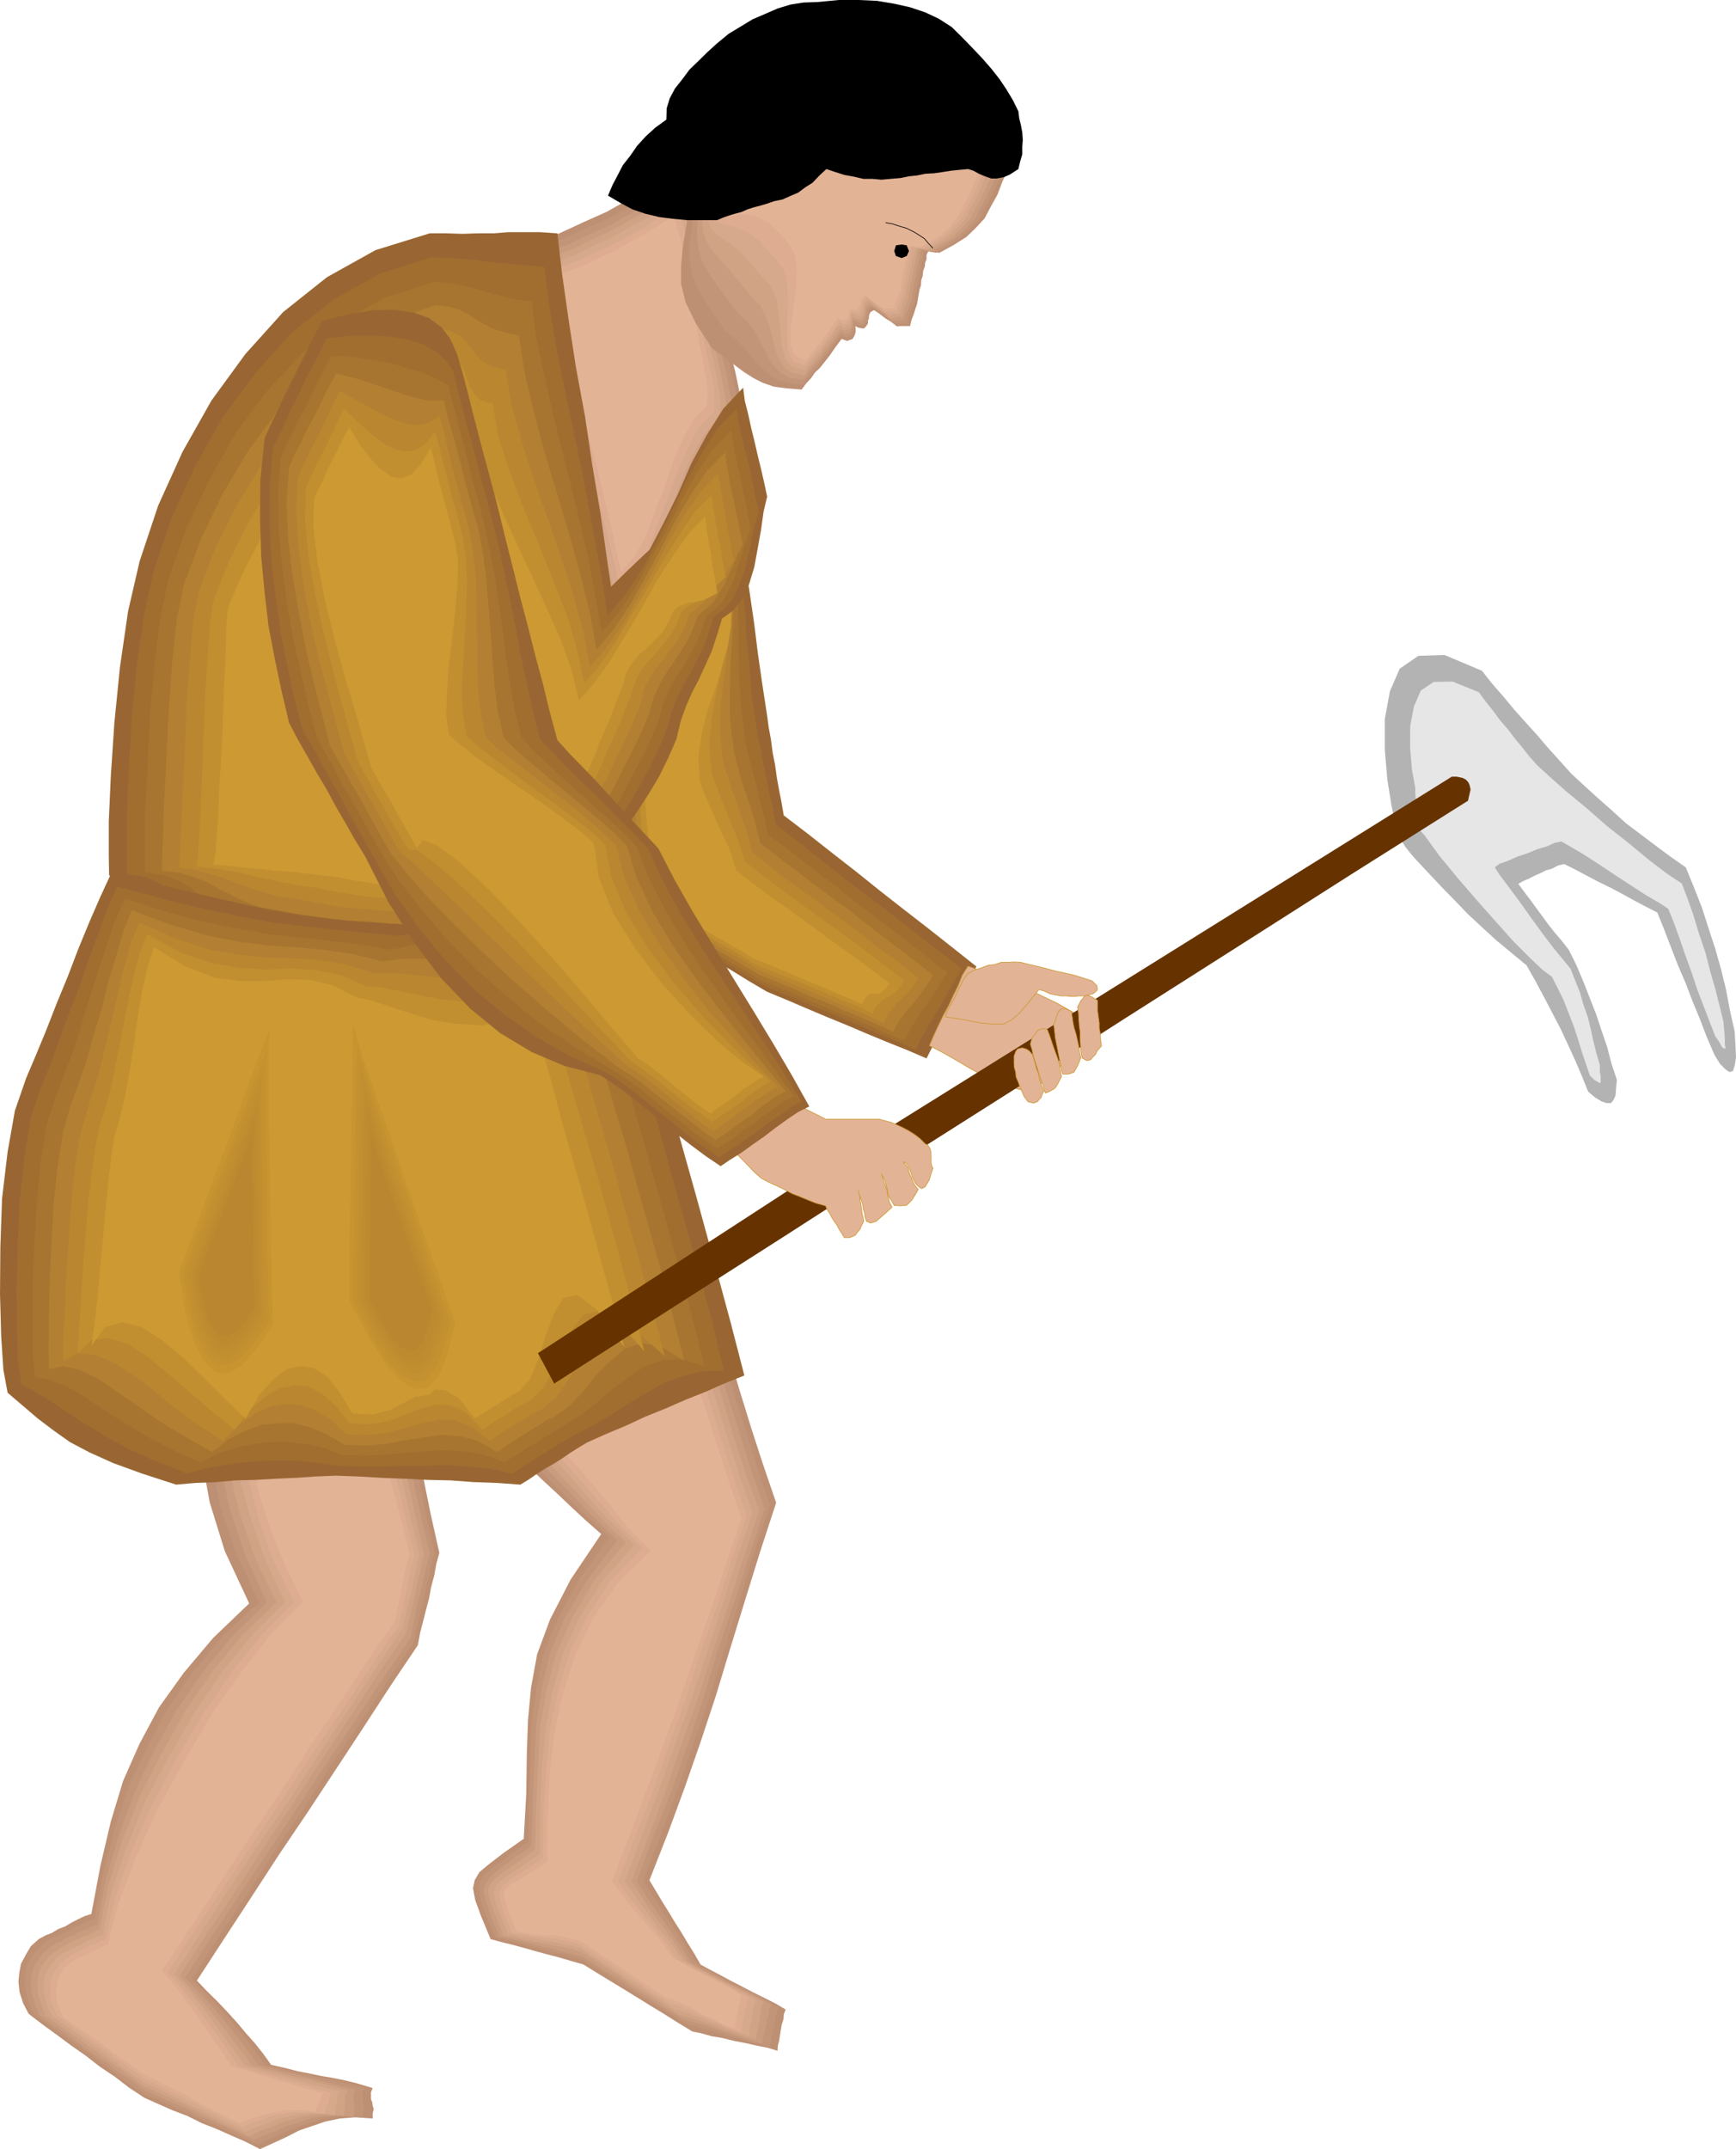 <svg xmlns="http://www.w3.org/2000/svg" version="1.2" width="387.855" height="480" viewBox="0 0 10262 12700" preserveAspectRatio="xMidYMid" fill-rule="evenodd" stroke-width="28.222" stroke-linejoin="round" xml:space="preserve"><defs class="ClipPathGroup"><clipPath id="a" clipPathUnits="userSpaceOnUse"><path d="M0 0h10262v12700H0z"/></clipPath></defs><g class="SlideGroup"><g class="Slide" clip-path="url(#a)"><g class="Page"><g class="com.sun.star.drawing.PolyPolygonShape"><path class="BoundingBox" fill="none" d="M8186 3871h2077v2649H8186z"/><path fill="#B3B3B3" d="m8226 4763-25-155-15-176v-183l30-163 58-134 110-76 155-5 221 93 61 77 68 78 64 77 68 76 66 73 66 77 66 73 70 78 79 73 78 71 84 74 81 74 84 63 87 66 89 66 94 66 48 117 48 122 38 119 41 125 33 117 30 122 23 123 28 124 5 86 3 69-8 48-10 31-20 7-23-15-33-33-33-53-46-107-41-107-43-104-40-105-46-107-41-106-40-104-41-102-74-38-68-36-69-38-66-35-74-36-66-35-68-36-66-33-39 10-33 18-36 10-30 15-36 16-33 17-31 13-33 18 33 45 39 51 33 46 38 51 35 48 38 48 42 49 41 53 45 91 41 97 38 97 38 97 31 94 33 96 25 97 33 99-5 51-3 40-12 28-15 18h-28l-28-10-38-23-41-35-38-94-38-89-43-94-44-94-49-94-48-92-51-95-53-94-92-76-86-71-86-79-82-76-81-84-76-78-79-84-74-79-33-38-28-36-25-40-13-38-17-41-11-43-7-41-8-38Z"/></g><g class="com.sun.star.drawing.PolyPolygonShape"><path class="BoundingBox" fill="none" d="M8336 4027h1867v2373H8336z"/><path fill="#E6E6E6" d="m8366 4656-20-110-10-125v-129l22-117 41-94 76-51 112-2 155 63 41 56 45 56 41 56 46 53 40 53 43 51 41 53 48 54 69 63 99 88 120 99 127 111 127 100 122 101 104 79 87 58 33 87 35 99 33 109 38 112 28 109 31 108 25 99 23 94 5 58 3 48v31l5 20h-13l-10-10-15-28-23-33-33-84-36-94-38-99-33-100-38-104-35-102-33-91-33-81-59-38-76-44-89-58-89-58-96-64-87-56-81-48-54-31-39 8-45 20-59 18-56 23-60 20-59 26-48 17-28 21 30 46 51 68 64 86 71 100 68 93 66 87 56 68 42 51 28 71 28 70 20 71 26 74 17 68 16 74 17 69 21 71v38l5 30v38h-8l-10-5-20-12-26-26-23-68-25-74-23-76-25-76-31-79-29-74-35-71-33-65-54-40-73-69-99-99-102-114-117-132-114-132-107-130-86-119-28-31-15-30-10-38v-117l-3-38v-28Z"/></g><g class="com.sun.star.drawing.PolyPolygonShape"><path class="BoundingBox" fill="none" d="M3000 950h1405v3167H3000z"/><path fill="#BD8F73" d="m3000 1496 154-59 153-58 142-66 137-61 131-74 127-71 124-81 125-76 40 119 31 107 18 91 17 91 11 87 20 96 30 104 49 121-16 86 5 107 18 119 31 122 25 120 23 119 8 107-11 94-116 116-97 178-86 211-82 232-86 226-86 216-97 173-110 124-58-266-77-318-89-356-94-371-101-376-87-351-73-320-53-262Z"/></g><g class="com.sun.star.drawing.PolyPolygonShape"><path class="BoundingBox" fill="none" d="M3040 1005h1328v2990H3040z"/><path fill="#C29478" d="m3040 1521 147-56 145-56 135-61 130-58 122-71 119-69 114-71 121-73 40 111 28 99 18 87 15 86 11 84 17 89 28 96 48 117-12 84 5 99 18 107 30 119 26 114 17 110 5 100-5 86-111 114-92 168-84 196-77 221-79 218-83 201-94 165-102 117-56-252-74-302-86-333-87-350-92-357-84-335-71-300-50-244Z"/></g><g class="com.sun.star.drawing.PolyPolygonShape"><path class="BoundingBox" fill="none" d="M3086 1062h1244v2809H3086z"/><path fill="#C99C80" d="m3086 1549 139-53 135-51 122-58 124-56 116-66 114-66 106-69 112-68 38 104 28 96 13 79 13 79 12 76 16 84 25 91 43 113-12 76 10 97 17 99 28 114 21 107 20 104 3 94-6 81-104 104-86 160-76 186-71 209-77 203-76 186-91 157-100 109-48-239-67-279-78-318-84-328-86-335-79-310-69-285-45-227Z"/></g><g class="com.sun.star.drawing.PolyPolygonShape"><path class="BoundingBox" fill="none" d="M3131 1118h1166v2631H3131z"/><path fill="#D1A385" d="m3132 1570 126-49 125-48 114-56 117-53 105-61 107-58 104-67 104-60 33 96 28 86 13 77 15 73 10 74 18 79 23 86 46 105-18 74 7 89 18 96 23 104 20 97 18 99 8 86-8 82-99 96-84 145-71 175-66 194-68 191-72 175-81 145-92 106-51-221-61-264-76-298-76-307-84-315-71-292-64-267-40-214Z"/></g><g class="com.sun.star.drawing.PolyPolygonShape"><path class="BoundingBox" fill="none" d="M3170 1168h1089v2458H3170z"/><path fill="#D6A88C" d="m3170 1597 119-46 119-48 107-54 107-48 100-58 101-54 97-63 96-58 31 88 25 84 13 74 13 68 10 67 15 73 23 84 38 97-13 66 10 83 13 89 26 97 17 94 18 89 3 84-8 72-89 94-76 134-69 165-63 181-66 175-64 165-76 135-87 99-49-209-58-246-71-279-69-285-76-293-68-272-59-246-40-198Z"/></g><g class="com.sun.star.drawing.PolyPolygonShape"><path class="BoundingBox" fill="none" d="M3211 1224h1013v2273H3211z"/><path fill="#DEAD91" d="m3211 1617 111-43 109-41 101-48 101-46 94-50 92-51 91-61 90-53 30 81 21 76 10 66 15 69 10 63 13 66 23 74 33 92-13 61 5 76 18 84 20 89 18 86 18 87 2 76-2 66-86 84-69 127-66 152-60 166-63 163-58 155-72 124-78 89-43-190-56-226-64-258-67-267-74-269-61-254-55-228-38-187Z"/></g><g class="com.sun.star.drawing.PolyPolygonShape"><path class="BoundingBox" fill="none" d="M3256 1278h928v2103h-928z"/><path fill="#E3B396" d="m3256 1641 104-38 99-38 90-44 94-43 83-48 87-48 81-51 85-53 28 76 20 73 10 59 13 63 8 54 15 66 20 68 33 85-13 58 8 69 10 76 21 84 12 76 16 79 2 69-2 63-77 79-66 117-58 137-54 158-59 150-53 142-66 115-76 86-39-180-48-206-58-240-65-246-66-247-53-236-53-213-33-171Z"/></g><g class="com.sun.star.drawing.PolyPolygonShape"><path class="BoundingBox" fill="none" d="M2403 7153h2242v4968H2403z"/><path fill="#BD8F73" d="m3999 7153 89 215 81 216 71 211 69 211 63 211 66 214 71 219 79 231-97 297-89 287-86 279-84 277-89 269-94 270-99 269-111 283 35 58 38 64 38 61 38 63 39 61 38 64 38 61 38 66 51 28 63 33 61 33 74 38 63 33 71 35 61 31 59 35-10 26-3 33-10 30-5 31-5 30-5 33-8 31-2 30-59-18-61-12-71-16-63-12-74-18-61-10-64-18-50-10-84-51-84-53-79-48-79-49-83-51-79-48-79-48-77-48-74-21-68-20-69-18-66-18-71-20-66-18-69-17-66-18-56-135-35-96-13-69 10-48 28-48 59-49 86-66 117-82 15-269 3-229 7-203 18-191 36-198 76-205 122-237 181-269-92-81-82-76-81-77-79-73-81-76-81-72-87-78-81-76-73-118-61-122-59-125-53-122-59-124-55-122-61-122-66-112 185-40 201-41 203-46 208-40 203-49 204-40 199-43 193-38Z"/></g><g class="com.sun.star.drawing.PolyPolygonShape"><path class="BoundingBox" fill="none" d="M2469 7219h2131v4881H2469z"/><path fill="#C29478" d="m3978 7219 90 208 79 211 71 205 69 209 58 203 66 206 66 215 74 221-97 290-86 282-86 278-87 277-91 269-95 272-99 269-107 277 33 58 41 64 38 61 43 63 38 59 41 61 39 63 40 61 49 28 58 30 64 36 68 36 66 30 66 33 59 36 53 35-5 26-8 28-7 33-3 30-7 28-6 30-7 28-5 31-51-13-58-15-66-20-67-18-68-21-66-17-61-18-49-10-79-48-76-49-82-48-76-48-79-49-76-48-78-48-77-46-68-20-61-18-66-15-64-15-66-18-61-15-67-18-61-15-56-130-30-86-15-69 10-46 33-45 53-43 85-64 114-79 5-266 8-232 8-210 28-201 40-201 84-206 124-232 183-256-86-79-81-76-79-76-71-71-81-77-79-76-79-76-80-76-73-115-61-114-64-119-51-120-58-119-58-117-66-114-66-112 182-40 186-39 191-45 198-41 188-46 191-40 185-41 188-35Z"/></g><g class="com.sun.star.drawing.PolyPolygonShape"><path class="BoundingBox" fill="none" d="M2540 7285h2019v4795H2540z"/><path fill="#C99C80" d="m3960 7285 84 203 77 200 69 201 66 203 58 198 66 205 64 205 76 216-91 280-92 282-94 276-84 280-93 272-95 274-105 264-101 273 33 53 40 64 44 61 43 63 43 59 41 61 38 58 41 63 46 28 58 31 59 30 66 36 63 30 64 31 58 30 56 33-10 28-2 26-11 28-5 33-5 25-7 33-8 28-3 30-53-15-53-15-64-23-61-20-66-20-63-21-59-18-44-10-81-48-76-46-74-48-74-43-76-54-76-43-71-48-74-43-68-20-61-13-61-18-59-10-61-18-58-13-65-15-58-13-51-124-28-84-15-61 13-43 30-41 51-45 79-59 112-78 8-268 10-231 10-221 31-203 48-209 87-211 132-223 182-241-83-79-77-76-76-77-71-76-76-76-76-76-76-76-78-71-68-108-64-112-61-114-56-114-61-117-58-110-66-114-63-104 170-41 180-38 176-43 183-38 175-43 181-43 175-41 180-30Z"/></g><g class="com.sun.star.drawing.PolyPolygonShape"><path class="BoundingBox" fill="none" d="M2606 7351h1910v4704H2606z"/><path fill="#D1A385" d="m3943 7351 83 195 78 198 61 193 66 193 55 193 61 198 64 197 76 208-91 275-89 282-94 279-89 279-98 275-94 274-99 267-101 260 33 51 40 61 41 63 48 61 43 58 44 61 38 59 41 61 46 28 56 30 61 31 63 33 59 28 61 30 56 31 53 30-13 25-2 31-8 25-2 31-8 23-3 28-7 28-3 30-53-13-51-17-61-21-63-20-61-25-64-21-56-18-44-10-73-48-72-46-73-48-71-43-74-54-71-43-74-48-73-43-61-20-59-11-56-10-56-10-53-10-56-10-59-15-59-11-48-119-28-81-15-59 10-40 33-38 51-39 76-55 108-77 7-262 11-242 12-223 38-216 56-213 94-211 130-221 188-229-82-76-71-74-73-76-71-76-74-76-71-76-76-74-74-72-70-107-61-104-63-112-61-106-64-115-58-106-61-107-63-99 165-38 167-36 166-40 171-39 165-40 165-43 170-41 168-30Z"/></g><g class="com.sun.star.drawing.PolyPolygonShape"><path class="BoundingBox" fill="none" d="M2672 7422h1798v4612H2672z"/><path fill="#D6A88C" d="m3922 7422 79 187 75 188 61 188 66 191 55 185 61 191 61 193 69 195-91 267-87 277-91 280-94 282-100 277-99 277-97 262-96 254 33 50 40 59 46 61 48 63 43 59 49 58 43 59 39 58 41 25 55 31 59 30 61 33 56 28 58 31 51 28 53 30-7 23-8 28-5 28-5 28-5 25-5 26-5 28v28l-54-18-51-15-58-26-58-20-64-28-58-20-56-21-42-10-73-48-69-43-69-49-68-40-74-48-66-46-71-43-66-44-61-17-53-10-51-11-48-5-56-12-52-6-56-15-51-10-48-114-28-76-10-54 10-35 31-33 50-36 77-51 105-73 2-262 10-246 23-234 41-221 61-221 96-212 135-216 190-213-76-76-71-71-74-77-66-76-68-79-69-76-73-76-72-69-69-101-64-99-66-107-61-104-63-107-61-104-61-104-63-94 154-33 160-36 156-38 155-38 153-40 155-38 155-33 162-33Z"/></g><g class="com.sun.star.drawing.PolyPolygonShape"><path class="BoundingBox" fill="none" d="M2738 7488h1691v4526H2738z"/><path fill="#DEAD91" d="m3904 7488 77 180 68 183 64 183 61 182 55 181 59 183 58 186 69 191-89 261-89 275-96 279-94 287-99 274-97 277-102 259-94 248 33 50 41 59 48 58 51 64 48 58 49 61 43 59 38 55 41 26 50 25 56 28 64 33 53 26 56 33 53 28 49 25-13 25-3 23-7 26-3 28-7 22-3 28-8 26-2 30-48-18-54-20-53-28-56-23-58-28-56-25-51-20-38-8-69-43-71-46-68-46-66-43-69-45-67-46-64-41-63-40-58-18-51-8-49-10-45-3-49-7-48-8-53-10-51-5-46-112-23-73-10-49 13-30 28-31 48-35 74-48 99-64 2-265 16-249 23-241 45-229 69-226 104-216 138-211 191-195-71-74-72-71-68-79-67-76-69-81-66-74-68-74-66-69-64-97-63-96-66-102-67-96-63-105-66-96-64-99-60-89 147-36 150-35 139-38 148-33 137-41 146-35 144-36 155-30Z"/></g><g class="com.sun.star.drawing.PolyPolygonShape"><path class="BoundingBox" fill="none" d="M2806 7554h1578v4434H2806z"/><path fill="#E3B396" d="m3892 7554 71 172 67 175 59 178 58 176 56 175 56 178 58 177 66 188-86 252-89 272-99 280-97 287-102 277-102 277-96 254-94 244 33 48 43 58 48 59 56 61 48 58 54 64 40 55 38 54 42 20 53 28 51 28 59 30 50 26 56 28 49 28 45 28-7 20-3 28-7 23-3 28-8 20-2 28-8 25v26l-48-15-48-21-56-28-56-25-53-31-54-28-52-20-38-10-66-46-66-40-66-46-61-41-66-45-66-41-61-43-63-36-54-15-48-10-43-8h-41l-46-2-41-3-48-10-49-8-45-106-23-72-10-43 12-28 28-28 51-27 71-46 98-64v-259l12-249 28-249 51-238 76-232 107-219 145-206 190-183-71-73-66-69-63-79-61-76-66-79-66-76-66-76-64-63-66-97-64-91-66-97-64-94-71-96-64-94-63-94-58-87 142-33 134-35 131-38 132-33 127-39 135-35 134-31 150-27Z"/></g><g class="com.sun.star.drawing.PolyPolygonShape"><path class="BoundingBox" fill="none" d="M109 7102h2489v5600H109z"/><path fill="#BD8F73" d="m2224 7394 46 221 48 221 45 221 49 226 40 221 49 223 45 221 51 229-18 66-12 68-18 66-13 71-18 67-17 68-18 69-13 71-165 245-162 249-163 248-164 249-165 244-162 249-163 249-162 249 58 61 64 63 58 61 58 64 51 61 56 63 48 61 46 64 81 18 77 20 68 13 71 15 61 10 75 15 73 18 94 28-10 25v41l8 20 2 18 6 20-6 26v30l-104-7-89 7-87 18-76 26-79 27-76 39-76 35-79 36-86-44-87-38-86-38-84-33-86-43-87-33-86-38-81-36-92-61-82-63-91-61-82-64-86-60-86-64-84-61-82-63-33-64-20-63-7-61 5-54 10-53 28-53 30-51 48-43 39-21 38-15 38-23 40-15 38-23 39-20 38-18 40-13 54-287 61-259 73-241 98-221 114-213 147-205 173-205 213-204-144-309-89-287-51-277-25-270-21-279-25-290-48-317-79-345 198 20 160 35 132 41 125 46 121 43 135 43 159 38 203 26Z"/></g><g class="com.sun.star.drawing.PolyPolygonShape"><path class="BoundingBox" fill="none" d="M145 7206h2425v5468H145z"/><path fill="#C29478" d="m2203 7477 43 211 48 213 44 211 48 214 43 210 48 216 43 214 49 213-18 64-13 66-18 63-12 66-18 64-13 63-18 66-10 71-162 238-163 248-170 249-165 259-170 252-165 256-166 249-155 242 58 58 58 61 59 66 59 66 54 64 53 63 46 64 45 66 79 17 76 21 66 12 69 18 66 10 71 18 76 18 87 23-11 25v41l3 20v18l5 20-5 21v28l-99-11-86 8-79 18-74 23-71 28-74 30-71 31-73 33-87-39-85-38-81-38-84-35-86-38-81-38-84-39-79-30-84-61-83-61-79-58-79-59-84-61-81-56-81-58-79-56-31-66-17-58-10-59 2-51 13-56 23-48 35-48 43-41 36-23 38-15 33-18 43-17 33-21 38-15 36-20 41-13 53-279 68-259 82-249 109-231 122-229 150-214 175-211 212-198-137-295-93-274-51-262-30-259-25-267-28-277-49-302-78-327 188 20 150 30 125 38 114 41 112 38 129 43 153 33 193 28Z"/></g><g class="com.sun.star.drawing.PolyPolygonShape"><path class="BoundingBox" fill="none" d="M183 7308h2359v5339H183z"/><path fill="#C99C80" d="m2180 7564 41 198 45 203 43 201 49 206 45 200 46 205 43 200 49 203-16 59-15 63-13 61-15 64-18 61-10 63-15 61-10 66-158 231-165 249-172 257-173 264-175 264-173 259-166 248-153 238 56 56 61 66 59 66 58 69 54 66 54 69 45 61 46 63 76 18 71 20 67 15 68 18 66 15 69 18 73 21 82 22-5 21-5 23v15l5 18v15l2 20-2 20-5 28-92-7-81 2-76 11-69 25-69 20-66 28-68 28-69 28-84-38-79-36-84-38-79-33-81-43-81-33-79-38-74-31-79-60-78-51-79-59-76-50-82-61-73-54-81-56-77-56-25-61-18-55-7-56 2-51 10-53 26-44 30-45 46-38 30-21 36-12 33-23 38-13 30-18 36-12 36-18 38-15 53-273 76-259 94-254 117-247 132-238 155-224 176-213 201-196-130-282-87-259-56-251-35-248-31-254-30-267-49-287-81-314 180 17 146 31 117 35 109 41 102 38 119 38 140 28 188 28Z"/></g><g class="com.sun.star.drawing.PolyPolygonShape"><path class="BoundingBox" fill="none" d="M221 7404h2288v5222H221z"/><path fill="#D1A385" d="m2160 7647 35 186 43 193 43 190 49 196 45 190 46 194 41 193 46 199-16 55-12 59-16 56-10 61-13 56-12 58-15 58-11 59-155 223-162 249-175 264-181 275-183 274-172 267-166 247-150 229 53 56 58 66 59 68 61 76 53 69 55 74 50 61 41 61 71 17 74 18 66 18 68 18 66 12 69 21 71 18 81 25-10 20-5 21v30l-2 15v16l-3 20v25l-86-10-76 3-74 10-61 18-66 17-64 28-68 23-66 33-79-38-77-35-76-39-77-35-81-41-76-38-76-33-74-33-74-53-73-54-76-53-72-53-73-51-74-53-71-51-74-51-25-61-18-51-7-51 2-48 8-48 20-43 30-41 44-38 30-20 31-16 35-20 33-13 33-17 33-13 36-18 33-15 53-263 81-261 105-264 129-254 140-249 162-237 177-213 198-190-127-265-87-249-59-241-36-237-35-244-33-256-54-277-71-297 165 17 136 33 107 31 101 40 97 36 109 33 135 28 178 25Z"/></g><g class="com.sun.star.drawing.PolyPolygonShape"><path class="BoundingBox" fill="none" d="M257 7508h2225v5090H257z"/><path fill="#D6A88C" d="m2138 7734 36 175 40 183 46 180 46 185 43 181 46 184 40 183 46 182-15 51-10 56-13 56-10 58-15 51-13 56-13 56-15 58-147 219-163 246-181 272-183 282-191 277-178 269-162 253-142 220 48 56 58 66 59 72 58 78 54 74 55 74 44 63 43 59 68 17 71 21 69 17 71 21 61 17 69 18 74 21 77 20-11 18-5 20-2 15v15l-3 13v15l-5 18-2 26-85-11-71 3-66 3-59 15-63 12-59 26-61 20-63 28-76-35-71-33-77-39-76-35-79-41-73-35-71-36-72-30-72-51-68-48-69-54-66-48-73-51-67-51-71-48-66-48-28-56-12-48-10-54 2-40 10-49 21-38 27-40 39-36 30-18 31-12 33-18 30-13 31-18 30-15 33-15 33-10 53-258 89-261 110-270 140-266 153-262 167-244 181-221 185-183-119-254-84-236-61-227-38-226-38-234-38-241-54-264-71-279 158 15 124 28 102 30 91 33 91 33 100 33 125 28 165 26Z"/></g><g class="com.sun.star.drawing.PolyPolygonShape"><path class="BoundingBox" fill="none" d="M295 7612h2156v4958H295z"/><path fill="#DEAD91" d="m2115 7815 33 167 43 171 41 172 48 178 46 168 43 172 38 174 43 173-15 53-10 51-10 51-10 53-13 51-10 53-15 51-11 56-142 206-165 254-186 271-191 290-193 287-183 277-167 250-138 213 49 51 56 71 58 71 61 84 56 76 56 79 45 66 39 58 68 18 69 21 66 17 68 21 66 17 69 21 69 20 74 20-10 18-5 18-5 13v12l-8 13-5 10-2 15-3 26-82-10h-64l-63 2-51 10-58 11-56 22-56 16-59 25-68-30-69-36-76-38-74-36-76-40-71-33-74-38-66-28-64-49-66-48-66-48-61-46-71-48-61-46-69-48-63-43-23-54-15-45-5-49 2-40 10-41 21-41 25-38 38-33 25-15 28-15 28-13 31-15 28-18 33-10 30-15 31-13 56-245 91-261 123-280 147-277 163-274 173-251 180-221 180-181-119-241-81-221-59-222-46-211-40-221-43-231-54-244-66-266 148 12 119 26 91 30 84 31 79 28 94 33 118 22 152 21Z"/></g><g class="com.sun.star.drawing.PolyPolygonShape"><path class="BoundingBox" fill="none" d="M330 7711h2093v4838H330z"/><path fill="#E3B396" d="m2093 7901 31 155 40 162 44 163 48 163 40 162 46 163 41 157 38 163-15 46-10 50-11 46-10 51-10 48-10 51-10 48-10 51-140 201-165 251-191 280-195 300-201 297-186 285-166 249-134 206 43 48 58 68 59 82 58 81 56 81 56 81 46 66 38 56 64 18 66 20 66 21 69 23 66 17 69 21 66 18 68 20-5 18-5 17-7 11-3 10-8 10-2 10-8 15-2 21-74-11h-61l-56 3-51 10-53 8-51 18-51 17-53 21-67-36-69-30-71-38-68-39-74-40-74-36-68-35-61-26-64-45-61-46-63-43-58-44-61-43-64-45-61-41-58-43-26-49-10-43-7-43 5-41 7-40 15-36 23-35 33-31 28-18 28-12 28-13 28-13 25-12 28-13 28-15 31-13 61-236 99-262 127-287 160-289 168-287 183-260 181-229 175-173-109-223-84-211-66-206-48-206-44-210-45-216-57-231-64-254 139 15 106 23 87 25 76 30 71 26 86 28 109 23 145 20Z"/></g><g class="com.sun.star.drawing.PolyPolygonShape"><path class="BoundingBox" fill="none" d="M3498 2788h2275v3468H3498z"/><path fill="#963" d="m4336 2789 20 175 28 180 20 178 28 183 26 179 22 177 26 181 28 183 10 73 13 71 10 77 15 76 10 73 13 72 15 76 13 76 143 109 142 112 140 109 142 114 143 112 142 110 142 112 145 115-38 63-38 71-39 69-35 68-38 66-33 69-38 66-36 71-119-51-120-48-116-48-115-49-122-50-116-49-117-50-118-49-107-63-104-64-104-61-104-63-107-61-104-64-107-61-104-59-25-226-26-224-25-223-23-221-28-226-20-221-28-224-20-222 104-101 101-99 104-99 105-97 104-101 106-97 107-99 107-96Z"/></g><g class="com.sun.star.drawing.PolyPolygonShape"><path class="BoundingBox" fill="none" d="M3536 2918h2151v3286H3536z"/><path fill="#A16E30" d="m4334 2918 18 165 20 172 13 171 18 172 10 170 18 173 12 168 26 172 10 74 18 71 12 76 18 78 13 73 18 77 15 71 15 73 132 102 137 109 135 107 140 106 140 107 137 107 138 107 139 106-38 61-35 61-33 59-33 58-33 56-36 58-33 59-33 66-114-51-112-46-110-48-109-46-115-48-106-43-115-48-106-44-105-61-101-58-99-58-97-61-105-61-96-56-99-59-97-56-28-213-25-211-23-211-21-211-25-214-23-211-25-213-20-211 96-94 99-94 102-91 99-94 101-94 100-92 99-94 102-93Z"/></g><g class="com.sun.star.drawing.PolyPolygonShape"><path class="BoundingBox" fill="none" d="M3576 3051h2026v3098H3576z"/><path fill="#A87530" d="m4332 3051 13 154 10 163 5 163 5 165v162l6 163 10 162 20 163 10 63 18 74 20 76 21 77 17 77 21 76 17 68 13 72 126 96 134 104 135 104 134 105 133 99 134 104 132 104 135 104-36 51-33 51-30 48-33 48-31 43-30 49-31 50-33 59-106-43-102-46-107-46-101-40-109-46-102-43-107-46-105-41-96-58-94-54-94-58-92-51-96-58-94-54-94-58-94-51-23-205-20-199-21-200-20-199-25-201-21-196-25-200-20-196 93-94 94-86 92-89 96-86 94-92 97-86 94-89 96-86Z"/></g><g class="com.sun.star.drawing.PolyPolygonShape"><path class="BoundingBox" fill="none" d="M3622 3183h1894v2915H3622z"/><path fill="#B38033" d="m4325 3183 10 147 5 152-7 155-5 155-11 152-2 153v152l18 155 10 61 20 74 20 76 28 80 26 76 23 76 17 69 18 68 121 94 129 97 127 96 135 99 124 97 132 102 127 96 125 99-31 48-30 46-28 36-28 38-31 30-27 38-31 41-28 56-101-46-94-40-100-41-96-43-102-41-96-41-99-43-98-38-91-53-89-54-89-50-86-54-92-53-86-53-89-51-86-51-21-190-20-188-20-186-23-186-21-188-20-186-20-188-20-185 86-86 89-84 86-87 89-81 86-84 92-83 86-82 89-78Z"/></g><g class="com.sun.star.drawing.PolyPolygonShape"><path class="BoundingBox" fill="none" d="M3659 3312h1771v2735H3659z"/><path fill="#BA8730" d="m4326 3312 8 139-5 145-16 145-17 145-21 142-15 145-5 144 13 145 10 59 25 73 23 74 30 82 26 76 28 77 20 71 18 66 109 86 125 94 124 91 132 97 126 94 124 97 122 88 119 94-30 46-26 33-27 26-21 22-28 23-23 31-28 33-22 51-92-44-94-38-95-40-91-38-94-41-94-38-92-38-91-38-86-54-82-48-84-48-83-49-83-50-83-46-82-51-81-46-20-175-21-175-20-178-18-176-20-175-20-178-21-175-17-173 81-79 84-76 83-81 82-74 84-81 84-77 82-78 86-76Z"/></g><g class="com.sun.star.drawing.PolyPolygonShape"><path class="BoundingBox" fill="none" d="M3702 3444h1644v2547H3702z"/><path fill="#C28F30" d="m4323 3444 3 126-10 135-28 140-28 137-31 135-23 137-15 134 10 135 10 58 26 72 28 77 33 78 30 77 33 76 23 68 18 61 107 84 117 87 121 89 127 93 123 89 125 92 112 86 111 87-30 40-23 28-20 13-23 15-23 10-20 18-26 23-23 46-89-44-86-33-87-38-82-35-91-38-86-33-87-36-81-33-79-48-76-46-81-46-74-43-82-51-76-43-79-46-76-45-21-165-17-165-18-163-15-164-18-165-18-165-18-162-17-163 76-74 76-71 76-73 79-71 76-74 82-71 74-74 81-68Z"/></g><g class="com.sun.star.drawing.PolyPolygonShape"><path class="BoundingBox" fill="none" d="M3740 3576h1519v2359H3740z"/><path fill="#C93" d="M4322 3576v119l-20 124-36 127-40 132-46 127-31 130-20 127 5 127 10 53 28 69 33 72 36 84 35 76 36 76 23 69 18 58 99 76 112 84 117 82 125 91 117 86 122 87 106 78 107 82-26 35-22 18-16 8-17 2-21-2-20 5-20 18-21 38-81-36-81-33-79-36-79-30-84-36-78-33-79-35-82-31-71-45-74-41-71-41-74-43-71-43-74-43-71-41-71-40-15-155-18-150-18-155-12-151-23-150-13-152-20-153-15-147 73-71 71-64 74-71 74-63 68-71 71-64 74-71 76-63Z"/></g><g class="com.sun.star.drawing.PolyPolygonShape"><path class="BoundingBox" fill="none" d="M643 1372h3893v4356H643z"/><path fill="#963" d="m3295 1379-104-7h-185l-87 7h-94l-89 3-99-3h-97l-320 99-287 160-259 206-224 249-200 274-171 303-144 318-110 330-68 295-48 330-33 330-21 315-12 268v203l2 114 10 3 114 23 84 45 61 59 56 68 51 67 66 58 84 46 119 28 168 30 150 25 139 11 138 12 134 8 142 13 153 20 173 38 135-51 130-58 129-74 130-71 129-79 130-71 132-61 145-40 45-125 54-107 58-104 66-94 64-99 61-102 53-107 51-117 25-107 33-91 36-81 40-76 36-79 38-84 31-94 30-99 66-48 56-66 38-89 31-102 20-109 20-112 15-107 21-88-18-84-18-79-20-81-18-79-20-81-18-83-20-78-10-79-117 124-97 154-91 167-79 181-86 173-87 167-99 153-114 132-36-247-38-264-48-284-43-288-54-292-43-280-38-267-28-241Z"/></g><g class="com.sun.star.drawing.PolyPolygonShape"><path class="BoundingBox" fill="none" d="M749 1521h3738v4135H749z"/><path fill="#A16E30" d="m3218 1579-96-10-86-8-79-7-74-6-76-12-76-5-87-8-95-2-302 96-274 152-247 196-215 239-194 261-162 288-137 300-107 313-58 261-44 305-30 312-18 308-12 267v328l7 18 107 18 86 40 69 49 58 61 59 55 68 49 84 38 117 28 160 30 137 20 127 16 124 10 120 7 127 13 142 21 160 35 131-48 127-56 122-71 124-71 117-76 124-64 125-58 137-44 41-116 55-107 59-104 63-99 59-104 58-106 51-106 48-115 26-99 33-86 38-76 43-74 38-76 38-71 31-87 30-96 59-43 50-59 38-78 33-84 21-92 23-91 17-92 26-81-18-79-15-71-15-81-18-71-21-81-17-74-18-77-10-76-112 116-97 154-91 165-84 175-86 173-89 168-97 147-106 127-36-234-46-251-50-270-56-276-61-281-53-266-44-257-28-226Z"/></g><g class="com.sun.star.drawing.PolyPolygonShape"><path class="BoundingBox" fill="none" d="M856 1666h3583v3914H856z"/><path fill="#A87530" d="m3143 1782-89-12-74-16-66-17-59-18-66-20-61-13-76-15-85-5-289 91-259 147-234 186-208 223-186 249-154 275-133 280-104 292-51 231-35 285-28 299-13 297-15 263-2 216v127l2 28 109 18 87 30 71 41 66 53 61 43 73 41 89 36 112 20 145 28 127 20 114 10 112 10 102 8 114 15 127 16 152 35 122-46 121-53 114-66 117-66 114-69 119-63 120-59 127-38 43-114 51-107 56-106 61-104 55-108 59-107 53-112 43-106 26-97 33-76 38-71 43-64 38-68 41-69 30-78 31-92 56-41 45-50 33-64 33-66 21-76 23-74 25-73 28-69-15-76-13-74-18-71-13-74-17-71-16-73-12-73-10-73-112 115-97 145-91 162-86 173-92 168-89 167-96 145-104 120-39-221-45-237-61-256-64-262-68-267-59-257-51-241-27-214Z"/></g><g class="com.sun.star.drawing.PolyPolygonShape"><path class="BoundingBox" fill="none" d="M958 1803h3434v3708H958z"/><path fill="#B38033" d="m3067 1983-84-18-61-18-56-28-46-28-48-30-51-28-66-20-76-10-272 93-246 143-221 175-197 213-175 237-152 255-127 264-102 272-41 200-28 259-20 282-15 290-13 265-7 213-5 137v44l101 12 92 26 76 33 71 38 68 35 77 38 86 31 112 20 134 26 118 15 99 13 94 10 89 2 104 13 115 18 142 35 114-45 117-51 107-64 109-61 109-68 109-61 115-51 119-38 38-109 53-107 52-112 59-106 56-113 55-107 51-107 41-104 25-89 36-76 38-66 41-58 40-61 41-66 35-74 31-81 48-38 46-43 30-51 31-48 25-59 28-58 23-59 33-61-15-68-13-69-15-68-13-66-18-72-10-66-12-68-8-67-107 107-96 143-94 157-89 173-92 170-89 158-96 142-98 117-38-211-56-231-68-242-74-249-76-252-63-241-54-229-30-203Z"/></g><g class="com.sun.star.drawing.PolyPolygonShape"><path class="BoundingBox" fill="none" d="M1058 1946h3280v3487H1058z"/><path fill="#BA8730" d="m2990 2187-76-18-56-28-38-38-31-38-33-43-38-38-53-28-69-10-254 88-233 135-214 170-186 201-170 221-145 237-125 249-96 257-31 170-20 231-20 269-10 279-13 261-10 215-5 150-5 51 96 10 91 26 79 23 79 33 76 25 84 28 89 23 107 15 125 25 104 18 84 10 79 5 76 6 89 10 104 12 129 33 110-38 106-48 105-61 101-58 102-61 106-56 105-48 111-39 38-104 49-106 49-115 61-109 51-115 56-114 48-107 40-99 21-87 35-66 41-63 46-51 40-58 41-56 36-69 27-76 46-36 38-33 31-38 33-35 25-41 28-41 28-45 33-46-13-66-10-64-15-66-10-63-13-66-10-64-10-63-13-62-99 103-96 139-94 155-89 170-94 168-92 160-96 137-95 112-38-201-59-218-76-231-79-231-84-239-73-230-59-213-30-193Z"/></g><g class="com.sun.star.drawing.PolyPolygonShape"><path class="BoundingBox" fill="none" d="M1161 2088h3129v3274H1161z"/><path fill="#C28F30" d="m2912 2385-69-18-38-36-28-48-18-48-20-56-26-43-43-36-63-12-239 86-216 127-201 157-181 191-162 208-135 225-117 231-94 236-20 135-15 210-16 252-10 277-10 260-10 221-10 155-10 61 91 10 94 15 84 15 86 23 81 15 87 18 91 18 99 13 118 25 92 13 71 13 66 5 61 5 73 10 89 13 125 30 101-38 99-43 97-56 96-56 94-61 99-53 97-49 109-30 33-99 48-112 54-114 54-115 48-120 54-112 43-109 38-96 25-77 33-63 44-53 48-49 40-53 41-51 36-63 28-71 38-36 38-20 30-21 31-17 28-23 28-26 30-30 38-36-12-61-11-63-10-61-12-59-11-63-10-58-10-61-5-59-99 99-92 135-96 155-94 165-97 162-94 160-91 133-92 106-39-188-60-203-84-218-89-221-94-224-81-214-64-203-30-183Z"/></g><g class="com.sun.star.drawing.PolyPolygonShape"><path class="BoundingBox" fill="none" d="M1262 2228h2979v3058H1262z"/><path fill="#C93" d="m2832 2583-63-20-28-41-13-56v-61l-8-66-10-53-30-41-56-17-224 81-208 124-191 148-165 182-155 193-132 210-110 211-91 213-10 104-5 191-11 236-10 267-15 257-10 226-13 163-12 76 91 7 89 11 89 7 91 10 89 6 92 10 91 12 102 11 102 20 81 13 59 10 48 7 48 3 59 10 79 15 114 23 94-33 91-41 92-53 94-51 84-56 93-48 94-46 100-27 33-100 43-106 48-117 54-120 49-125 50-112 41-111 38-94 20-77 36-53 38-46 48-40 46-46 43-46 36-58 28-66 33-31 35-12 28-11h31l28-7 30-8 36-18 40-22-10-59-10-56-10-58-8-56-10-58-10-56-8-54-5-56-94 97-94 132-96 150-94 168-97 162-91 150-94 132-88 99-40-175-69-191-91-205-97-209-99-213-91-202-69-193-33-170Z"/></g><g class="com.sun.star.drawing.PolyPolygonShape"><path class="BoundingBox" fill="none" d="M0 5166h4401v3609H0z"/><path fill="#963" d="m655 5166-61 132-64 147-66 160-63 165-66 160-64 164-61 147-56 132-66 191-43 243-33 277-10 287-2 277 7 250 13 198 25 135 89 76 89 76 91 69 100 71 116 61 140 63 168 61 203 66 114-10 122-5 114-10 120-3 119-7 117-5 117-8 122-5 134 5 139 8 134 5 137 7 135 3 135 10 139 5 137 10 49-30 48-33 48-31 54-30 48-31 48-33 48-30 51-31 112-50 117-49 114-53 119-48 117-51 120-48 111-49 120-48-81-313-97-358-109-397-117-416-122-414-109-397-97-364-73-304-153 35-147 38-150 33-147 43-150 33-147 38-150 36-148 41-239-13-204-18-182-25-173-28-191-41-211-48-246-58-302-66Z"/></g><g class="com.sun.star.drawing.PolyPolygonShape"><path class="BoundingBox" fill="none" d="M97 5240h4183v3469H97z"/><path fill="#A16E30" d="m693 5240-55 124-54 145-58 157-56 168-64 160-58 160-53 145-54 129-58 175-38 229-28 260-13 272-7 259 2 239 8 190 20 130 86 46 94 58 94 63 107 69 114 69 137 76 160 71 188 74 113-31 109-20 112-15 114-8 110-3 111 3 110 13 114 15 132 5h130l129-5h130l124-3 127 8 125 13 134 28 43-31 49-28 43-30 48-28 47-31 48-28 46-28 51-28 104-55 104-61 104-66 107-64 101-58 115-41 114-28 124-2-71-295-91-340-107-379-107-390-114-396-104-371-89-340-69-284-152 33-153 35-153 28-144 31-148 20-145 25-142 23-134 31-224-23-190-18-176-20-170-21-180-35-201-41-237-58-285-76Z"/></g><g class="com.sun.star.drawing.PolyPolygonShape"><path class="BoundingBox" fill="none" d="M193 5311h3972v3332H193z"/><path fill="#A87530" d="m739 5311-54 121-51 143-50 157-54 165-50 163-51 161-54 140-48 127-51 157-35 216-23 241-15 254-10 247v229l2 183 13 125 89 15 94 38 99 56 111 73 117 77 135 81 152 81 176 81 104-50 106-36 105-23 106-10h102l104 10 104 23 104 41 127 5 128-5 120-10 119-11 114-5 117 5 117 21 124 45 44-30 48-25 41-31 48-23 40-28 46-28 46-28 43-28 94-58 94-71 91-81 99-71 97-67 107-35 114-5 130 40-69-277-86-320-99-356-105-371-106-373-97-347-86-320-66-266-153 38-152 30-152 20-145 21-145 12-137 13-135 10-124 26-209-36-176-20-170-18-160-18-173-30-193-38-226-59-261-83Z"/></g><g class="com.sun.star.drawing.PolyPolygonShape"><path class="BoundingBox" fill="none" d="M286 5380h3760v3202H286z"/><path fill="#B38033" d="m779 5380-48 119-41 140-48 157-41 168-50 162-44 160-48 135-45 122-41 147-31 198-25 225-13 239-10 231-5 213-2 173 2 122 86-18 97 23 102 48 111 76 122 84 135 94 150 91 161 92 96-74 99-51 97-35 99-10h96l97 25 96 41 102 61 124 5 120-10 114-21 109-17 110-16 106 8 107 28 114 66 41-28 41-28 43-28 40-23 42-28 43-25 41-28 46-20 86-61 81-84 76-97 87-86 86-74 99-33 114 18 140 86-66-259-79-302-94-330-96-347-104-348-89-327-81-302-59-249-155 45-153 28-150 13-147 8-145-5h-254l-112 15-188-46-170-23-163-15-152-10-168-21-183-35-211-61-247-91Z"/></g><g class="com.sun.star.drawing.PolyPolygonShape"><path class="BoundingBox" fill="none" d="M373 5453h3558v3063H373z"/><path fill="#BA8730" d="m825 5453-46 106-41 142-38 155-38 171-41 165-38 158-43 137-38 117-33 132-28 178-20 208-15 221-16 219-7 201-10 165v117l81-48 101 8 105 40 119 76 122 89 129 107 140 102 147 96 94-94 94-66 89-43 94-15 89 5 89 33 91 56 92 86 125 3 115-13 104-28 104-28 96-20 97 2 99 38 107 84 38-28 38-25 38-23 43-25 38-23 36-26 38-20 43-20 79-66 68-97 67-109 73-102 74-78 99-28 112 38 150 132-64-241-76-283-87-310-88-318-94-325-87-307-79-281-55-236-155 46-153 28-150 7-142-5-142-17-127-13-117-10-102 2-176-53-155-26-152-10-147-2-163-18-170-28-201-63-223-99Z"/></g><g class="com.sun.star.drawing.PolyPolygonShape"><path class="BoundingBox" fill="none" d="M460 5522h3350v2928H460z"/><path fill="#C28F30" d="m871 5522-43 106-38 140-33 155-33 170-33 165-31 153-35 137-36 106-25 122-23 163-21 194-17 208-16 201-10 188-12 152-5 114 81-78 101-10 110 33 122 78 119 99 132 112 132 114 131 105 86-115 91-78 87-51 86-18 81 5 84 43 79 71 84 104 119 8 112-20 96-38 94-36 87-23 89 3 89 40 101 105 31-23 38-26 35-20 37-20 35-26 39-23 35-20 41-23 68-68 59-107 56-127 58-114 66-84 89-20 114 63 155 175-58-223-69-259-79-292-83-299-89-302-82-284-68-259-51-219-155 48-156 26h-152l-142-15-143-26-119-25-112-21-86-7-158-69-149-28-140-7-142 5-155-8-164-28-183-61-203-111Z"/></g><g class="com.sun.star.drawing.PolyPolygonShape"><path class="BoundingBox" fill="none" d="M541 5598h3149v2786H541z"/><path fill="#C93" d="m911 5598-35 101-31 135-28 155-23 167-27 169-28 155-31 134-33 105-15 104-18 147-18 173-17 190-18 186-15 179-18 144-15 110 81-110 101-28 112 28 125 79 124 104 130 127 122 122 116 109 79-137 84-94 79-61 83-18 77 11 78 50 74 92 76 127 118 7 104-27 89-46 87-46 76-30 76 5 81 48 94 119 31-20 35-20 31-21 35-20 31-23 35-20 31-20 33-18 63-69 51-119 43-142 49-127 53-93 84-18 114 85 163 221-54-211-66-239-73-265-77-276-81-280-71-267-66-239-48-201-155 56-155 23-153-10-142-23-135-43-119-39-102-33-79-15-145-73-135-33-134-3-132 10h-145l-155-20-170-66-186-114Z"/></g><g class="com.sun.star.drawing.PolyPolygonShape"><path class="BoundingBox" fill="none" d="M4026 142h1940v2162H4026z"/><path fill="#BD8F73" d="m4092 1016-16 178-20 147-20 122-10 112v102l27 110 59 122 99 152 74 51 61 48 55 41 56 35 51 26 66 23 74 10 91 7 28-38 28-30 23-33 28-26 28-35 30-38 33-48 38-51 32 12 33-12 13-23 5-20v-21l-3-12 21 10 30 5 15-15 10-16v-17l5-11v-12l3-13 8-15 20-10 30 20 36 28 33 20 36 28 17-2h61l8-36 13-33 10-33 10-28 5-30 5-29 5-28 8-23 2-31 8-25 3-31 10-25 2-23 8-20v-26l10-20 30 3 36 5 84-46 76-48 53-51 54-58 38-72 38-68 30-79 39-84-21-50-15-51-18-54-13-48-20-51-15-54-15-51-16-48-40-41-43-35-41-38-38-36-41-41-40-33-38-38-39-35-101-21-97-17-99-18-91-18-99-20-98-18-96-15-94-15-59 38-56 38-55 38-51 40-56 39-51 38-53 38-51 43-41 71-28 74-20 66-18 69-20 66-20 69-33 71-33 76Z"/></g><g class="com.sun.star.drawing.PolyPolygonShape"><path class="BoundingBox" fill="none" d="M4077 178h1861v2098H4077z"/><path fill="#C29478" d="m4115 1024-13 173-10 135-15 104v91l10 84 35 94 66 108 99 142 66 53 56 59 43 53 46 51 41 38 56 36 66 20 86 10 23-36 28-30 25-31 23-30 26-36 30-38 30-40 39-54 33 16 34-16 10-20 5-20-5-18v-13l25 10 31 8 12-18 11-15v-13l5-10v-30l7-16 21-10 30 26 33 23 31 25 38 28 12-5h21l17-3h21l7-35 13-31 10-30 13-28 2-31 8-26 3-28 7-23 3-30 7-26 3-28 8-23 2-25 8-20v-21l10-20 30 3 36 7 81-45 71-46 54-54 53-55 33-66 38-72 36-76 38-81-21-51-15-51-18-48-12-48-21-54-15-49-15-48-15-48-41-41-38-36-38-38-38-30-41-38-38-36-38-38-38-33-97-20-96-18-94-18-92-12-96-21-98-15-91-18-94-12-56 33-51 38-53 35-51 41-51 35-53 38-51 39-48 40-43 69-26 68-23 66-15 67-23 64-15 69-28 68-35 76Z"/></g><g class="com.sun.star.drawing.PolyPolygonShape"><path class="BoundingBox" fill="none" d="M4120 208h1783v2039H4120z"/><path fill="#C99C80" d="m4135 1033-5 160-8 120-2 89 10 74 20 66 41 76 68 97 102 134 61 56 45 64 34 66 35 66 32 56 43 43 53 33 84 13 23-33 28-33 25-28 23-26 25-35 31-36 30-43 38-48 28 12 31-12 7-23 8-21-5-20v-10l25 10 31 8 20-31 5-25v-13l3-15 7-10 18-10 31 20 30 20 33 26 31 28 17-5h21l18-3h15l7-30 16-31 10-33 13-25v-28l7-26 3-28 7-23 3-27 7-28 3-28 8-23 2-23 8-20v-21l10-20 31 3 36 7 79-46 71-43 51-53 48-53 35-67 36-67 33-76 33-76-18-48-15-48-18-49-15-48-15-48-15-48-18-49-10-45-41-39-38-33-38-35-38-36-38-33-33-35-39-33-35-33-95-21-92-17-94-16-86-15-94-20-94-18-91-15-92-15-51 35-53 38-51 33-49 38-51 36-48 38-53 38-49 38-38 69-23 66-25 61-13 66-20 61-18 66-28 66-35 76Z"/></g><g class="com.sun.star.drawing.PolyPolygonShape"><path class="BoundingBox" fill="none" d="M4149 244h1723v1976H4149z"/><path fill="#D1A385" d="m4157 1037-7 152v112l7 71 20 56 31 48 51 59 73 84 105 128 58 58 38 74 23 76 20 79 19 68 36 64 43 35 81 18 23-33 25-33 23-25 26-28 20-36 28-30 30-41 36-51 25 13 36-13 7-20 3-20v-31l8 8 12 5h16l20 5 18-28 2-25 3-23 23-26 30 21 31 25 33 20 30 28 13-2 20-5 18-3h20l5-30 10-28 11-28 12-28v-28l8-24 2-25 8-23 3-28 7-26 5-28 5-22 5-21 6-20v-23l10-20 34 7 30 8 76-46 66-40 51-54 46-50 33-64 35-63 34-74 35-76-18-49-12-48-18-48-13-46-18-48-15-44-15-49-13-45-35-36-38-33-39-35-35-31-38-35-36-33-35-36-36-31-90-17-91-18-89-15-84-16-94-17-86-13-89-18-87-12-50 30-49 33-50 36-50 38-51 35-48 38-48 33-48 38-38 66-28 67-21 60-12 65-18 58-20 61-26 66-33 69Z"/></g><g class="com.sun.star.drawing.PolyPolygonShape"><path class="BoundingBox" fill="none" d="M4173 274h1663v1915H4173z"/><path fill="#D6A88C" d="m4178 1052-5 142 7 91 18 56 30 38 41 28 58 41 77 69 101 119 56 61 31 80 12 91 10 97 8 81 20 74 41 48 74 20 20-30 25-28 23-28 26-23 20-36 28-35 28-41 33-48 28 18 31-18 16-36-6-30 23 10 31 8 20-28 3-23 5-26 20-22 28 20 31 23 33 25 30 23 30-5 36-5 5-31 10-25 10-25 13-26v-28l5-24 5-25 5-23 5-28 6-20 5-28 5-20 5-23 7-21 3-20 10-20 25 2 34 8 73-41 61-43 53-51 44-48 30-63 33-61 31-69 33-74-16-48-15-41-13-48-15-40-15-49-15-45-13-50-15-45-38-33-33-33-36-33-33-34-38-30-33-30-38-31-31-30-88-23-87-13-91-18-82-12-87-21-86-15-87-18-83-12-49 30-48 38-48 31-46 38-48 35-46 33-48 36-43 38-38 61-26 63-20 59-13 64-18 59-20 61-25 63-33 69Z"/></g><g class="com.sun.star.drawing.PolyPolygonShape"><path class="BoundingBox" fill="none" d="M4201 312h1605v1849H4201z"/><path fill="#DEAD91" d="M4201 1054v135l15 84 25 38 43 17 51 11 66 23 84 58 99 112 49 61 21 91 5 103-5 106-3 99 8 87 30 58 69 23 20-30 25-28 23-28 26-23 20-36 28-30 28-38 33-46 25 15 31-15 10-33v-33l18 10 30 5 18-25 3-21 5-22 23-26 25 21 28 20 28 23 30 23 31-3 35-5 8-31 10-22 10-28 10-26 3-28 3-24 5-25 7-20 3-28 7-23 3-25 10-21v-20l3-18v-20l10-18 34 5 30 5 69-38 63-41 49-48 43-48 33-58 30-64 31-63 30-72-18-48-12-40-13-49-15-40-18-46-10-47-18-40-10-41-33-36-36-30-33-31-35-33-36-30-33-31-35-30-31-33-87-20-84-13-86-18-79-13-84-17-81-11-84-17-79-10-53 30-43 30-49 36-46 36-46 30-43 31-46 35-41 33-35 64-25 61-21 58-13 59-17 56-21 59-25 58-30 66Z"/></g><g class="com.sun.star.drawing.PolyPolygonShape"><path class="BoundingBox" fill="none" d="M4221 345h1556v1788H4221z"/><path fill="#E3B396" d="M4221 1064v130l25 63 33 21 53-3 61-10 76 13 84 43 99 107 43 66 16 96-5 110-16 125-17 114v102l28 63 63 28 20-30 21-28 20-23 25-26 21-30 23-31 28-38 30-45 28 12 29-12 15-36-5-23 18 8 30 2 16-25 7-20v-10l3-11 7-10 21-10 17 18 28 20 28 20 31 21 30-3h31l7-30 11-26 10-28 10-20v-28l7-24v-20l8-23 3-23 7-25 3-23 10-20v-21l5-17 3-21 10-18 25 3 26 8 71-38 61-39 48-45 41-49 33-58 30-58 31-66 30-69-15-46-15-40-13-41-15-43-18-43-10-45-16-40-10-41-35-30-36-33-33-31-33-30-33-31-30-33-33-30-31-28-81-15-84-16-79-12-79-16-82-17-84-11-78-15-79-12-46 27-46 33-43 31-43 33-43 33-46 30-46 33-40 36-36 58-20 59-20 56-13 59-18 54-18 58-22 53-33 66Z"/></g><g class="com.sun.star.drawing.PolyPolygonShape"><path class="BoundingBox" fill="none" d="M3594 0h2453v1302H3594z"/><path d="m4239 1301 35-15 38-13 33-10 38-10 36-16 38-12 38-10 38-11 43-15 49-10 45-20 49-21 40-30 44-28 41-43 41-38 53 18 54 17 55 10 56 13h54l53 5 56-5 58-5 49-10 48-5 48-10 53-3 49-7 50-8 49-5 53-5 31 10 33 18 35 15 38 13h31l43-8 35-15 51-33 10-43 13-44v-43l3-43-3-43-8-43-10-41-5-41-33-67-38-63-41-61-48-61-56-64-58-61-61-63-59-58-76-49-81-38-89-30-94-21-101-17-110-5h-117l-124 12-85 3-76 12-76 23-71 31-77 33-71 43-71 43-68 56-56 51-54 53-53 51-43 58-43 54-31 58-18 59-2 67-66 48-56 51-51 56-40 58-44 56-30 58-31 59-27 63 73 43 71 38 76 26 84 20 79 10 86 8h176Z"/></g><g class="com.sun.star.drawing.PolyPolygonShape"><path class="BoundingBox" fill="none" d="M5491 5707h1007v747H5491z"/><path fill="#E3B396" d="m5494 6180 71 36 81 46 76 45 79 44 76 35 76 33 77 20 74 11 51-46 48-41 48-45 49-46 43-48 53-44 43-45 54-38-74-65-79-51-89-51-94-45-104-51-105-43-114-41-112-40-33 53-25 63-28 56-28 61-31 56-28 58-28 60-27 63Z"/><path fill="none" stroke="#C93" stroke-width="4" stroke-linejoin="miter" d="m5494 6180 71 36 81 46 76 45 79 44 76 35 76 33 77 20 74 11 51-46 48-41 48-45 49-46 43-48 53-44 43-45 54-38-74-65-79-51-89-51-94-45-104-51-105-43-114-41-112-40-33 53-25 63-28 56-28 61-31 56-28 58-28 60-27 63Z"/></g><g class="com.sun.star.drawing.PolyPolygonShape"><path class="BoundingBox" fill="none" d="M3180 4590h5514v3589H3180z"/><path fill="#630" d="m4654 7039-1474 958 96 180 673-432 677-432 670-431 678-430 674-432 676-430 678-432 676-426 8-36 7-30-5-23-7-18-16-18-20-10-33-7h-30L4654 7039Z"/></g><g class="com.sun.star.drawing.PolyPolygonShape"><path class="BoundingBox" fill="none" d="M5585 5682h904v373h-904z"/><path fill="#E3B396" d="m5722 5753 38-20 41-13 39-15 41-5 38-13h38l38-2 38 2 51 13 53 12 51 13 56 15 52 11 53 12 51 16 56 18 12 13 16 15 2 13v13l-10 10-15 12-23 6-26 7h-35l-36 3-35-3h-33l-37-7-30-6-31-15-33-10-68 84-51 59-46 38-43 23h-61l-70-5-91-18-124-20 12-35 18-32 18-33 15-30 15-33 18-34 15-30 23-29Z"/><path fill="none" stroke="#C93" stroke-width="4" stroke-linejoin="miter" d="m5722 5753 38-20 41-13 39-15 41-5 38-13h38l38-2 38 2 51 13 53 12 51 13 56 15 52 11 53 12 51 16 56 18 12 13 16 15 2 13v13l-10 10-15 12-23 6-26 7h-35l-36 3-35-3h-33l-37-7-30-6-31-15-33-10-68 84-51 59-46 38-43 23h-61l-70-5-91-18-124-20 12-35 18-32 18-33 15-30 15-33 18-34 15-30 23-29Z"/></g><g class="com.sun.star.drawing.PolyPolygonShape"><path class="BoundingBox" fill="none" d="M5992 6190h182v333h-182z"/><path fill="#E3B396" d="M5994 6281v-38l10-28 10-15 18-5 12-2 23 7 16 10 21 23 7 26 8 27 8 28 10 26 5 26 7 28 11 28 10 28-10 18-5 18-13 12-10 13-23 8-32-8-23-30-12-28-13-31-10-28-13-30-2-27-8-28-2-28Z"/><path fill="none" stroke="#C93" stroke-width="4" stroke-linejoin="miter" d="M5994 6281v-38l10-28 10-15 18-5 12-2 23 7 16 10 21 23 7 26 8 27 8 28 10 26 5 26 7 28 11 28 10 28-10 18-5 18-13 12-10 13-23 8-32-8-23-30-12-28-13-31-10-28-13-30-2-27-8-28-2-28Z"/></g><g class="com.sun.star.drawing.PolyPolygonShape"><path class="BoundingBox" fill="none" d="M6088 6075h191v389h-191z"/><path fill="#E3B396" d="m6093 6161 10-33 15-15 11-18 13-10 23-7 26 7 12 31 13 38 10 30 14 38 13 36 10 34 5 35 7 36-10 18-10 20-10 18-10 13-29 17-26 11-5-13-10-36-18-48-16-53-20-60-10-45-10-34 2-10Z"/><path fill="none" stroke="#C93" stroke-width="4" stroke-linejoin="miter" d="m6093 6161 10-33 15-15 11-18 13-10 23-7 26 7 12 31 13 38 10 30 14 38 13 36 10 34 5 35 7 36-10 18-10 20-10 18-10 13-29 17-26 11-5-13-10-36-18-48-16-53-20-60-10-45-10-34 2-10Z"/></g><g class="com.sun.star.drawing.PolyPolygonShape"><path class="BoundingBox" fill="none" d="M6225 5959h168v392h-168z"/><path fill="#E3B396" d="m6235 6044 10-35 10-26 11-15 10-7h23l34 17 5 31 5 35 7 33 11 36 7 30 8 37 5 33 8 38-11 28-10 23-10 18-10 17-33 11h-32l-7-18-5-33-10-48-11-56-12-60-5-48-5-36 7-5Z"/><path fill="none" stroke="#C93" stroke-width="4" stroke-linejoin="miter" d="m6235 6044 10-35 10-26 11-15 10-7h23l34 17 5 31 5 35 7 33 11 36 7 30 8 37 5 33 8 38-11 28-10 23-10 18-10 17-33 11h-32l-7-18-5-33-10-48-11-56-12-60-5-48-5-36 7-5Z"/></g><g class="com.sun.star.drawing.PolyPolygonShape"><path class="BoundingBox" fill="none" d="M6367 5880h148v392h-148z"/><path fill="#E3B396" d="m6511 6182-5-37-2-35-6-33v-31l-5-35-5-37v-61l-31-20-18-8-15-2-13 5-21 25-20 38 5 34 2 38 3 38 5 38v36l2 39 3 38 7 41 27 15 23-5 10-13 18-18 13-25 23-25Z"/><path fill="none" stroke="#C93" stroke-width="4" stroke-linejoin="miter" d="m6511 6182-5-37-2-35-6-33v-31l-5-35-5-37v-61l-31-20-18-8-15-2-13 5-21 25-20 38 5 34 2 38 3 38 5 38v36l2 39 3 38 7 41 27 15 23-5 10-13 18-18 13-25 23-25Z"/></g><g class="com.sun.star.drawing.PolyPolygonShape"><path class="BoundingBox" fill="none" d="M4207 6469h1312v848H4207z"/><path fill="#E3B396" d="m4604 6472 31 17 35 18 36 18 33 18 30 15 36 18 35 17 40 21h317l36 10 38 10 33 15 38 18 30 16 36 23 30 23 31 31 15 7 13 20 5 18 2 23v43l3 18 8 15-13 38-10 33-13 21-10 18-21 10-10-5-23-21-10-17-12-23-5-21-11-25-7-18-13-20-18-8 13 15 15 21 5 20 10 25 8 21 10 23 10 17 18 21-20 35-18 28-18 19-15 13-36 2-35-2-15-27-13-20-10-23-3-25-7-28-5-20-11-23-12-21 7 21 8 23 8 25 10 28 2 23 8 25 5 24 15 28-30 28-26 23-20 17-18 16-33 10-23-10-10-26-2-23-8-25-2-20-8-27-8-23-7-20-3-18 3 18 5 20 2 23 5 27 3 20 2 25 6 23 5 26-13 23-10 25-16 18-10 15-33 15h-33l-15-25-15-23-13-25-15-21-15-23-13-25-15-23-10-23-55-15-48-19-48-20-46-18-48-25-43-21-49-22-43-23-41-36-33-35-38-39-35-35-38-38-36-33-33-38-35-37 48-28 48-23 48-28 54-20 48-28 48-25 48-26 51-22Z"/><path fill="none" stroke="#C93" stroke-width="4" stroke-linejoin="miter" d="m4604 6472 31 17 35 18 36 18 33 18 30 15 36 18 35 17 40 21h317l36 10 38 10 33 15 38 18 30 16 36 23 30 23 31 31 15 7 13 20 5 18 2 23v43l3 18 8 15-13 38-10 33-13 21-10 18-21 10-10-5-23-21-10-17-12-23-5-21-11-25-7-18-13-20-18-8 13 15 15 21 5 20 10 25 8 21 10 23 10 17 18 21-20 35-18 28-18 19-15 13-36 2-35-2-15-27-13-20-10-23-3-25-7-28-5-20-11-23-12-21 7 21 8 23 8 25 10 28 2 23 8 25 5 24 15 28-30 28-26 23-20 17-18 16-33 10-23-10-10-26-2-23-8-25-2-20-8-27-8-23-7-20-3-18 3 18 5 20 2 23 5 27 3 20 2 25 6 23 5 26-13 23-10 25-16 18-10 15-33 15h-33l-15-25-15-23-13-25-15-21-15-23-13-25-15-23-10-23-55-15-48-19-48-20-46-18-48-25-43-21-49-22-43-23-41-36-33-35-38-39-35-35-38-38-36-33-33-38-35-37 48-28 48-23 48-28 54-20 48-28 48-25 48-26 51-22Z"/></g><g class="com.sun.star.drawing.PolyPolygonShape"><path class="BoundingBox" fill="none" d="M1537 1831h3248v5062H1537z"/><path fill="#963" d="m1564 2590-25 246-2 231 7 222 20 211 23 198 38 199 39 185 45 190 51 97 58 102 56 99 59 99 53 99 58 99 54 96 61 99 137 270 152 238 158 210 173 180 177 145 186 112 196 83 209 54 78 51 92 66 91 73 94 79 89 71 94 74 89 66 86 58 56-38 66-41 66-48 69-48 69-53 68-49 64-43 66-33-105-188-111-188-117-193-117-190-122-199-114-188-109-191-97-188-76-81-74-79-73-81-74-79-76-84-76-78-77-79-71-79-46-170-40-165-46-170-42-166-45-170-41-165-43-170-41-166-30-119-31-115-33-122-30-114-31-119-30-120-31-117-33-114-40-89-51-68-76-56-87-31-114-17-124 2-145 23-160 41-43 81-44 86-43 87-43 86-43 86-43 92-41 86-41 89Z"/></g><g class="com.sun.star.drawing.PolyPolygonShape"><path class="BoundingBox" fill="none" d="M1593 1984h3147v4858H1593z"/><path fill="#A16E30" d="m1613 2649-20 231 2 231 10 219 28 218 28 203 41 196 40 190 49 181 53 89 51 95 53 94 51 91 51 94 53 94 51 91 53 94 120 214 145 206 155 188 173 177 180 150 193 135 201 114 211 94 71 46 84 63 86 69 89 71 87 69 87 71 81 58 81 56 54-38 61-38 63-46 64-46 63-48 66-43 59-43 58-28-107-170-114-178-127-191-124-190-130-196-117-193-107-195-84-186-77-79-78-78-82-84-83-84-87-81-84-84-78-84-69-72-40-160-36-163-36-165-30-165-33-165-36-167-35-163-38-155-31-114-28-107-30-114-28-107-31-109-28-107-28-112-27-106-44-59-53-48-71-41-84-28-105-20-109-7h-135l-142 17-41 79-40 79-44 79-38 83-40 79-38 84-41 84-38 81Z"/></g><g class="com.sun.star.drawing.PolyPolygonShape"><path class="BoundingBox" fill="none" d="M1642 2103h3051v4686H1642z"/><path fill="#A87530" d="m1660 2704-17 221 7 224 20 222 31 221 38 208 46 201 43 185 46 173 45 84 49 86 43 87 53 88 48 84 49 87 48 86 51 89 104 162 132 168 147 173 170 174 183 162 197 160 208 142 216 130 71 43 79 58 79 64 84 69 78 61 79 66 76 55 76 51 49-30 58-38 56-46 61-41 61-48 58-41 54-38 56-28-110-152-122-168-134-183-132-185-135-199-117-196-104-200-74-191-73-76-84-79-92-81-93-84-97-86-89-84-85-81-68-74-38-152-28-155-26-163-20-162-23-166-25-162-31-159-30-149-28-105-28-101-28-104-23-102-28-102-25-101-28-99-23-97-48-28-56-28-69-28-76-22-94-28-102-18-119-18-127-7-41 73-38 76-38 77-35 76-41 71-36 76-38 76-33 76Z"/></g><g class="com.sun.star.drawing.PolyPolygonShape"><path class="BoundingBox" fill="none" d="M1694 2207h2951v4531H1694z"/><path fill="#B38033" d="m1709 2763-15 208 10 221 28 225 38 223 43 216 48 203 48 183 41 163 41 76 48 81 43 76 48 84 41 76 48 82 41 76 48 84 87 109 122 140 145 152 173 169 183 172 208 181 208 175 221 170 66 41 74 51 71 58 77 61 74 58 76 59 69 53 68 48 46-30 51-36 53-40 59-38 50-44 56-40 51-36 48-23-109-134-129-158-140-175-142-185-142-202-121-201-96-203-61-193-71-74-89-78-102-84-104-87-107-89-99-83-91-79-64-66-33-145-20-152-13-163-10-162-15-166-13-157-20-153-28-143-28-96-26-94-25-92-23-94-25-96-26-94-28-94-20-91-46 2-53-2-66-16-75-20-86-31-91-30-105-33-114-30-38 68-36 71-33 69-35 68-38 69-31 69-38 68-30 74Z"/></g><g class="com.sun.star.drawing.PolyPolygonShape"><path class="BoundingBox" fill="none" d="M1749 2311h2850v4373H1749z"/><path fill="#BA8730" d="m1760 2826-10 193 15 216 30 226 43 226 49 216 56 206 48 183 43 155 38 72 41 71 40 74 41 71 43 73 41 77 40 71 44 76 68 56 109 104 143 134 172 168 191 183 207 201 216 203 226 208 58 38 66 46 66 51 74 61 66 53 68 56 61 48 66 41 41-31 48-30 49-38 53-36 48-38 51-33 46-30 43-26-109-114-135-150-152-168-148-188-144-203-125-203-94-208-51-193-73-69-89-79-107-91-114-86-118-92-109-85-97-76-63-61-28-134-16-150-7-158v-160l-3-165-2-160-15-147-21-127-23-92-25-86-23-89-23-84-23-89-20-86-20-86-21-84-53 35-56 18h-63l-66-18-82-35-81-41-94-51-96-55-31 60-30 66-33 67-31 66-33 61-33 66-30 63-28 66Z"/></g><g class="com.sun.star.drawing.PolyPolygonShape"><path class="BoundingBox" fill="none" d="M1803 2416h2755v4216H1803z"/><path fill="#C28F30" d="m1808 2885-5 183 20 211 38 225 51 231 56 221 55 208 49 178 40 150 33 61 39 68 35 66 41 69 35 63 38 69 41 66 41 69 53 2 97 71 137 117 170 163 190 193 215 224 223 236 231 244 54 36 58 43 61 48 64 51 61 48 63 49 58 40 61 43 36-28 46-28 40-30 49-33 45-38 44-31 43-30 43-20-114-99-140-135-160-165-158-183-152-203-130-212-88-211-39-195-71-67-96-76-120-91-125-89-127-94-114-86-99-79-66-59-23-127-5-142 7-155 10-160 8-165 5-153-5-145-18-119-20-82-20-78-23-79-21-76-20-79-20-81-21-79-20-76-56 68-56 38-61 10-63-12-71-38-74-56-76-69-79-78-30 53-28 63-28 56-28 61-31 56-28 58-27 59-28 63Z"/></g><g class="com.sun.star.drawing.PolyPolygonShape"><path class="BoundingBox" fill="none" d="M1852 2525h2664v4058H1852z"/><path fill="#C93" d="m1857 2946-5 170 25 206 43 221 58 236 61 224 64 211 51 180 40 140 33 62 33 58 36 58 33 61 33 59 33 58 36 61 33 61 35-48 90 35 132 100 173 162 193 203 218 242 226 266 239 282 46 28 57 43 51 41 58 48 56 46 58 46 51 38 56 38 30-28 39-25 43-31 43-30 38-33 43-26 38-28 38-18-119-81-145-119-167-163-168-183-158-208-133-211-86-213-28-201-68-61-100-76-124-91-135-92-139-96-125-88-101-81-64-53-18-120 5-137 11-155 20-160 18-162 12-150 5-140-15-109-20-74-18-71-20-74-18-68-20-74-18-71-15-69-18-66-59 99-56 59-59 23-56-8-61-43-63-64-66-86-61-101-28 48-25 53-26 51-25 51-28 53-23 56-28 53-25 56Z"/></g><g fill="none" class="com.sun.star.drawing.PolyLineShape"><path class="BoundingBox" d="M5234 1314h284v156h-284z"/><path stroke="#000" stroke-width="4" stroke-linejoin="miter" d="m5235 1316 40 7 46 15 38 11 42 21 30 18 33 22 23 27 28 30"/></g><g class="com.sun.star.drawing.PolyPolygonShape"><path class="BoundingBox" fill="none" d="M5286 1445h88v81h-88z"/><path d="m5330 1445-34 5-10 34 10 29 34 12 30-12 13-29-13-34-30-5Z"/></g><g class="com.sun.star.drawing.PolyPolygonShape"><path class="BoundingBox" fill="none" d="M1039 5954h596v2207h-596z"/><path fill="#C93" d="m1619 5954-74 193-74 198-73 191-72 196-74 195-71 196-74 198-68 196 38 242 50 190 61 127 71 74 78 10 89-45 96-107 112-160-3-81-5-212-7-305-3-340-8-351v-522l11-83Z"/></g><g class="com.sun.star.drawing.PolyPolygonShape"><path class="BoundingBox" fill="none" d="M1059 6076h556v2044h-556z"/><path fill="#C79430" d="m1596 6076-68 175-67 180-66 180-66 183-69 181-67 184-68 177-66 183 35 226 48 176 57 116 69 69 71 13 84-44 90-99 101-149-5-77-2-195-8-280-3-318-7-325v-478l7-78Z"/></g><g class="com.sun.star.drawing.PolyPolygonShape"><path class="BoundingBox" fill="none" d="M1080 6203h515v1866h-515z"/><path fill="#C49130" d="m1578 6203-61 160-63 165-61 165-60 167-66 165-63 167-61 165-63 170 35 208 46 158 51 106 63 64 65 5 76-36 84-91 94-135-6-68-2-183-8-257-2-293-5-297v-437l7-68Z"/></g><g class="com.sun.star.drawing.PolyPolygonShape"><path class="BoundingBox" fill="none" d="M1107 6317h462v1711h-462z"/><path fill="#C28F30" d="m1558 6317-58 144-57 153-59 152-50 152-59 148-57 156-58 150-53 155 27 190 41 145 52 99 53 58 59 8 71-33 72-84 86-122-2-63-5-168-5-234v-267l-8-272v-404l10-63Z"/></g><g class="com.sun.star.drawing.PolyPolygonShape"><path class="BoundingBox" fill="none" d="M1133 6439h416v1549h-416z"/><path fill="#BF8C30" d="m1540 6439-51 134-53 135-51 138-49 140-51 134-53 140-51 135-48 142 27 171 33 129 44 92 50 51 51 7 65-30 68-74 77-114-3-58-5-149-3-216-5-241-2-244v-367l10-55Z"/></g><g class="com.sun.star.drawing.PolyPolygonShape"><path class="BoundingBox" fill="none" d="M1153 6553h378v1394h-378z"/><path fill="#BD8A30" d="m1520 6553-48 124-47 124-48 126-41 122-48 122-47 122-48 119-40 124 22 154 36 122 39 79 46 48 48 7 53-28 62-66 71-101-2-51-5-136-3-190-2-216-5-221v-331l7-53Z"/></g><g class="com.sun.star.drawing.PolyPolygonShape"><path class="BoundingBox" fill="none" d="M1173 6680h337v1219h-337z"/><path fill="#BA8730" d="m1499 6680-41 106-43 107-41 108-39 111-41 104-43 110-40 106-38 112 20 136 33 104 33 68 41 41 44 5 50-25 54-59 61-86-3-46-5-118-2-170v-188l-3-193-5-168v-120l8-45Z"/></g><g class="com.sun.star.drawing.PolyPolygonShape"><path class="BoundingBox" fill="none" d="M2045 5913h676v2344h-676z"/><path fill="#C93" d="m2065 5913-5 215-3 224-2 222v223l-5 221-3 226-2 221v225l116 234 115 172 96 112 93 48 76-15 71-74 58-139 49-201-33-81-74-217-109-307-117-346-126-350-101-306-74-221-20-86Z"/></g><g class="com.sun.star.drawing.PolyPolygonShape"><path class="BoundingBox" fill="none" d="M2065 6038h627v2174h-627z"/><path fill="#C79430" d="m2087 6038-2 203-3 205-5 207-2 208-3 204-5 205-2 209v209l114 213 102 163 94 99 84 48 71-12 65-69 51-130 45-182-28-77-68-199-103-284-109-320-114-331-98-280-66-208-18-81Z"/></g><g class="com.sun.star.drawing.PolyPolygonShape"><path class="BoundingBox" fill="none" d="M2088 6167h576v2001h-576z"/><path fill="#C49130" d="m2113 6167-8 185-2 190-5 189v196l-3 185-2 191-5 188v196l101 196 92 150 86 91 82 43 66-15 59-61 48-119 41-165-28-71-61-184-92-259-99-297-108-303-86-262-58-188-18-76Z"/></g><g class="com.sun.star.drawing.PolyPolygonShape"><path class="BoundingBox" fill="none" d="M2112 6299h526v1824h-526z"/><path fill="#C28F30" d="m2135 6299-5 167-5 173-2 173v175l-3 170-5 174-2 172v176l93 183 87 134 73 84 75 41 59-10 55-59 41-112 41-152-23-64-59-167-83-236-92-273-100-275-74-236-55-172-16-66Z"/></g><g class="com.sun.star.drawing.PolyPolygonShape"><path class="BoundingBox" fill="none" d="M2136 6429h477v1653h-477z"/><path fill="#BF8C30" d="m2158 6429-7 154-5 155-3 156v155l-2 158-5 155v318l83 163 80 124 69 76 66 38 53-12 52-51 38-99 35-140-25-58-51-154-77-213-84-244-86-249-70-219-50-155-11-58Z"/></g><g class="com.sun.star.drawing.PolyPolygonShape"><path class="BoundingBox" fill="none" d="M2158 6552h430v1484h-430z"/><path fill="#BD8A30" d="m2174 6553-3 137-2 142-5 138v142l-3 137v143l-2 142v143l71 145 74 109 61 74 64 30 48-10 44-48 36-92 30-121-20-56-48-136-67-193-77-218-76-221-67-194-43-140-15-53Z"/></g><g class="com.sun.star.drawing.PolyPolygonShape"><path class="BoundingBox" fill="none" d="M2183 6683h376v1305h-376z"/><path fill="#BA8730" d="m2194 6683-3 121v125l-2 119v125l-5 124v380l63 127 61 96 56 59 52 28 43-11 38-43 30-73 31-110-18-48-41-117-61-173-66-191-69-196-59-172-38-122-12-48Z"/></g></g></g></g></svg>

